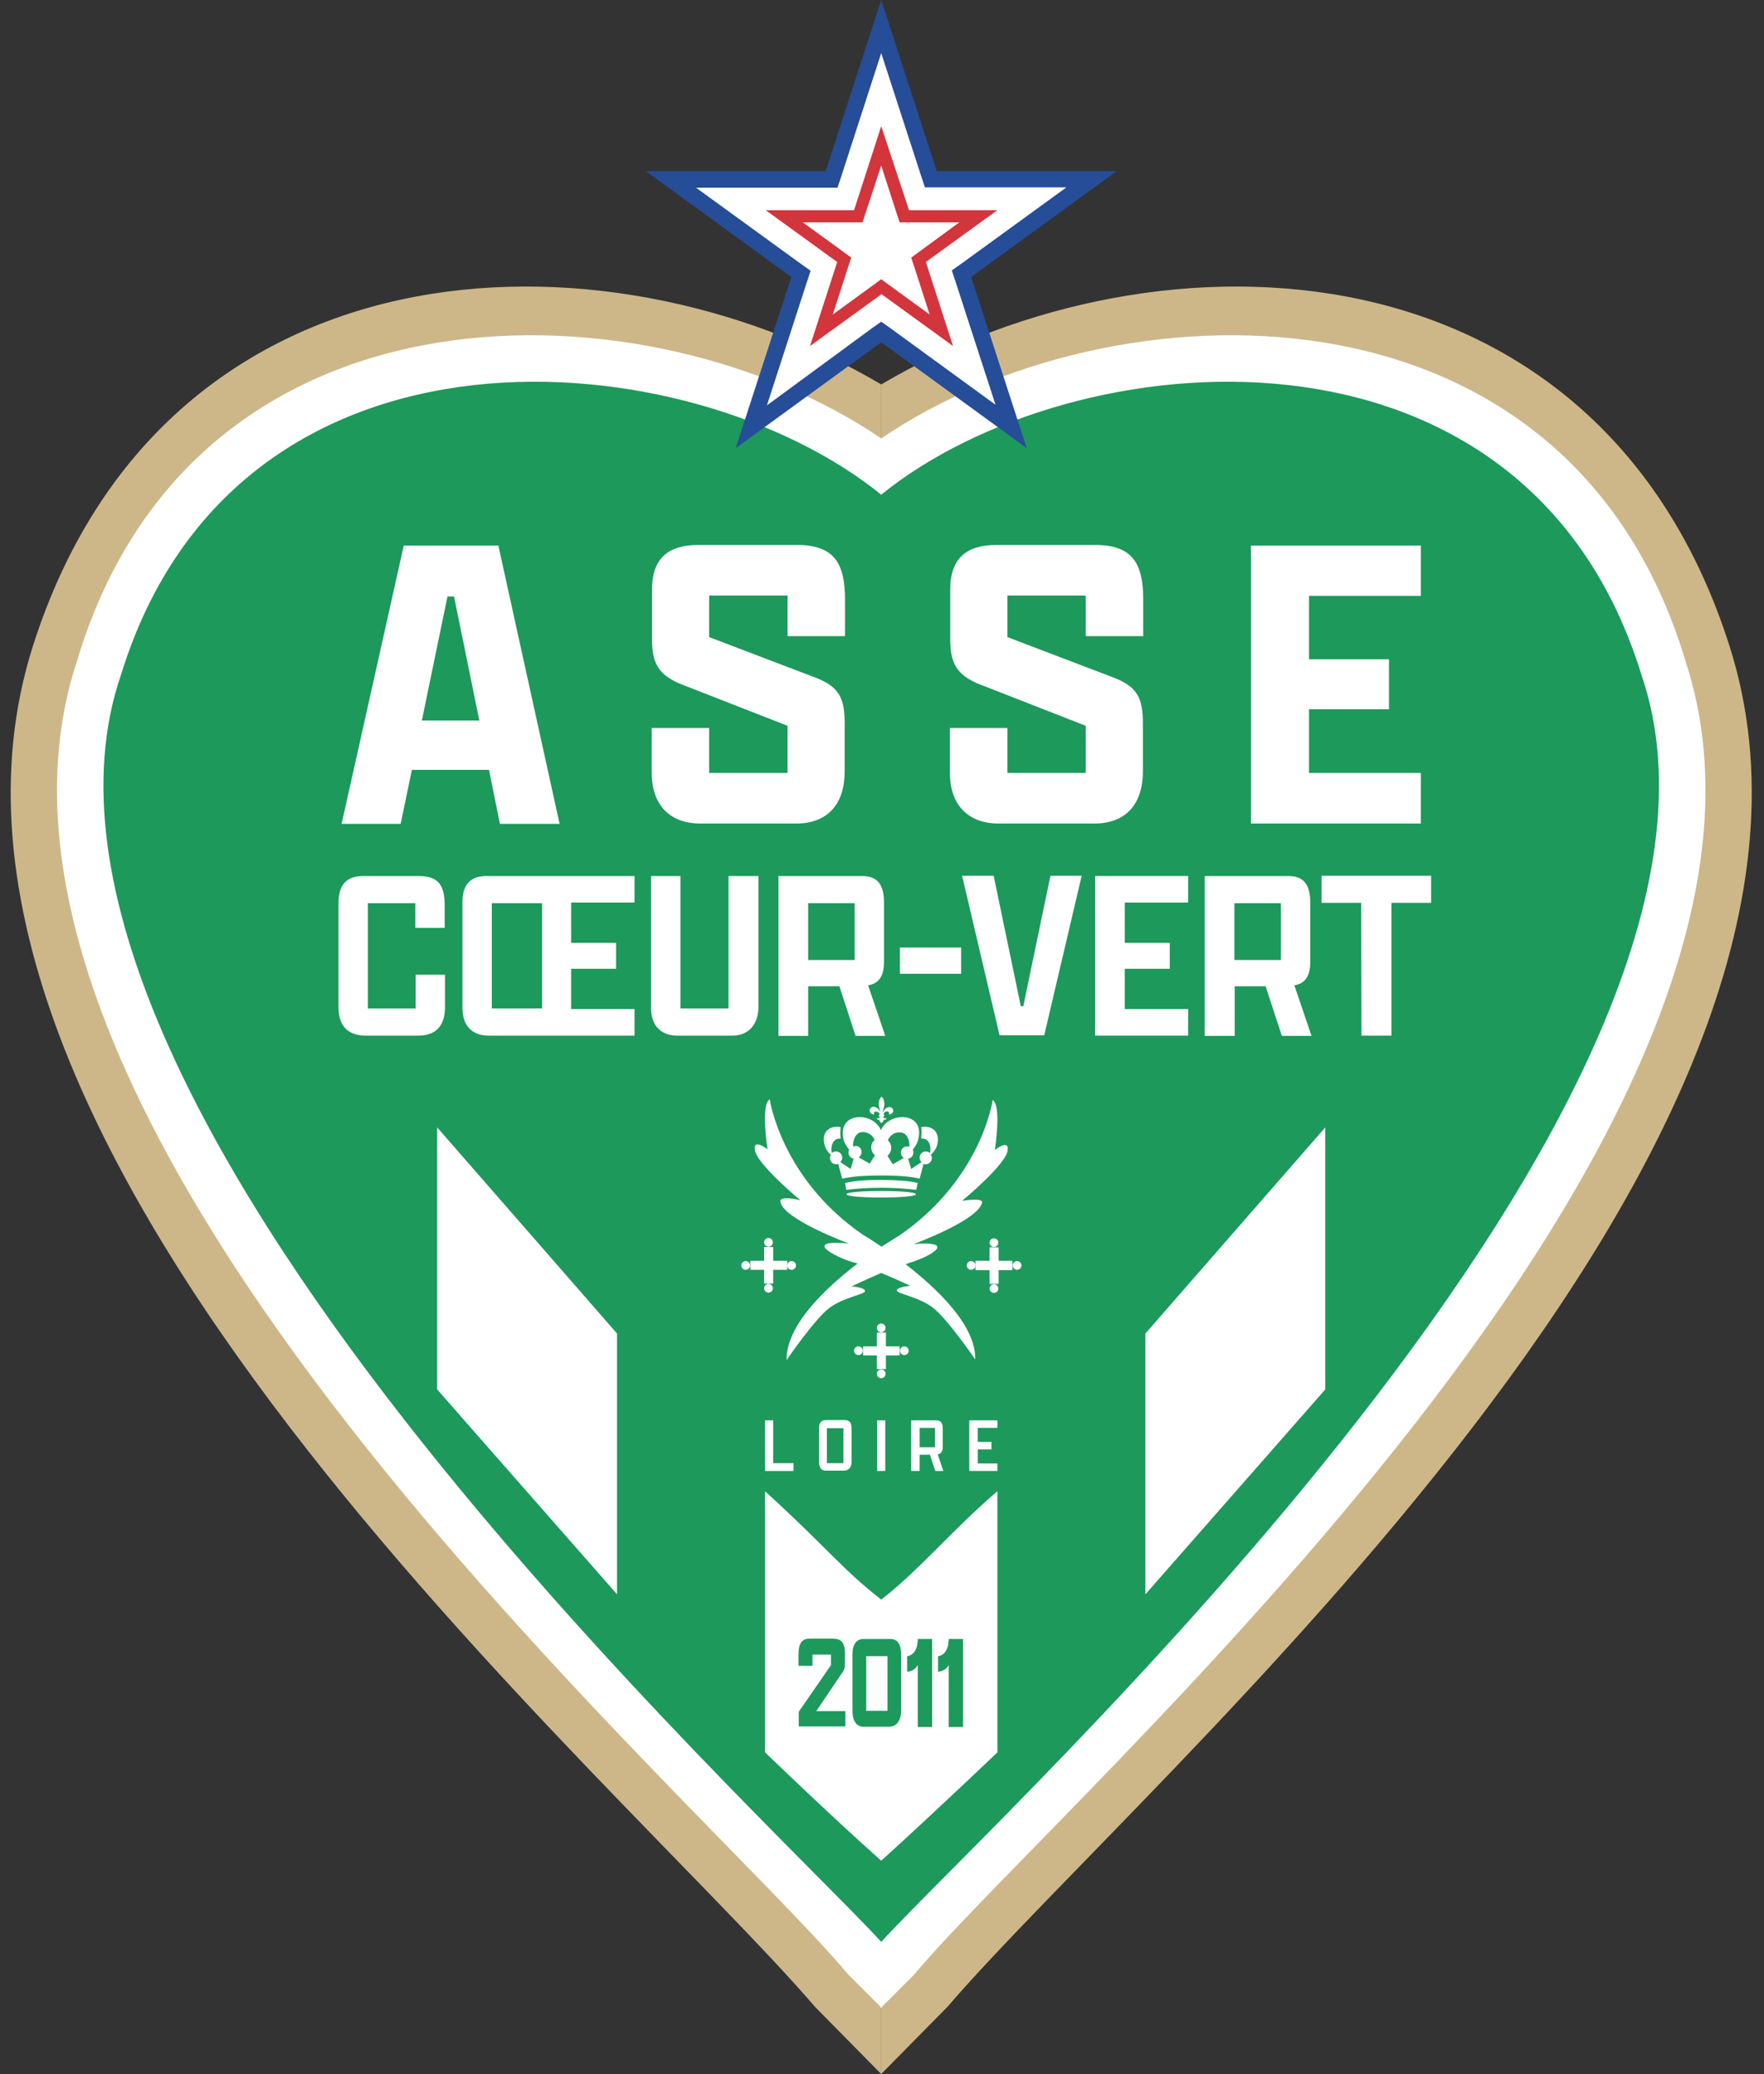 <?xml version="1.0" encoding="utf-8"?>
<!-- Generator: Adobe Illustrator 27.5.0, SVG Export Plug-In . SVG Version: 6.00 Build 0)  -->
<svg version="1.1" id="Calque_1" xmlns="http://www.w3.org/2000/svg" xmlns:xlink="http://www.w3.org/1999/xlink" x="0px" y="0px"
	 viewBox="0 0 564.9 664.1" style="enable-background:new 0 0 564.9 664.1;" xml:space="preserve">
<rect x="0" y="0" width="564.9" height="664.1" fill="#333333" stroke="none"/>
<style type="text/css">
	.st0{fill:#CDB789;}
	.st1{fill:#FFFFFF;}
	.st2{fill:#1D995B;}
	.st3{fill:#264D98;}
	.st4{fill:#D3353C;}
	.st5{display:none;}
	.st6{display:inline;fill:#FFFFFF;}
</style>
<g>
	<g>
		<g>
			<path class="st0" d="M553.9,207C512.2,75.6,371.8,70.2,282.2,123.1v541l21.2-21.5C367.5,568,604.7,367,553.9,207z"/>
			<path class="st0" d="M10.5,207C-40.3,367,196.9,568,261,642.6l21.2,21.5v-541C192.6,70.2,52.2,75.6,10.5,207z"/>
		</g>
		<path class="st1" d="M539.7,211.5c-38.1-126.8-184.5-121-257.5-71.1c-73-49.9-219.4-55.7-257.5,71.1
			C-24.7,361,224.4,575.7,271.6,632.2l10.4,10.4v0.4l0.2-0.2l0.2,0.2v-0.4l10.4-10.4C340,575.7,589.1,361,539.7,211.5z"/>
		<path class="st2" d="M525.6,215.9c-37.3-120.6-182.3-107.1-243.4-57.5c-61.1-49.6-206.1-63.1-243.4,57.5
			C-7.7,351,245.7,581.7,282.2,621.8v-21.5v21.5C318.7,581.7,572.1,351,525.6,215.9z"/>
	</g>
	<g>
		<polygon class="st1" points="254.8,88.3 210.4,56 265.3,56 282.2,3.8 299.2,56 354.1,56 309.7,88.2 326.6,140.5 282.2,108.2 
			237.8,140.5 		"/>
		<path class="st3" d="M282.2,17L295,56.4l1.2,3.6h3.8h41.5l-33.6,24.4l-3.1,2.2l1.2,3.6l12.8,39.4l-33.5-24.4l-3.1-2.2l-3.1,2.2
			l-33.5,24.6l12.8-39.5l1.2-3.6l-3.1-2.2l-33.6-24.4h41.5h3.8l1.2-3.6L282.2,17 M282.2,0l-17.8,54.8h-57.6l46.6,33.9l-17.8,54.8
			l46.6-33.9l46.6,33.9L311,88.7l46.6-33.9H300L282.2,0L282.2,0z"/>
		<path class="st4" d="M282.2,53l5,15.5l0.9,2.7h2.8h16.3l-13.1,9.6l-2.3,1.7l0.9,2.7l5,15.5l-13.2-9.6l-2.3-1.7l-2.3,1.7l-13.2,9.6
			l5-15.5l0.9-2.7l-2.3-1.7l-13.2-9.6h16.3h2.8l0.9-2.7L282.2,53 M282.2,40.4l-8.7,26.9h-28.3l22.9,16.6l-8.7,26.9l22.9-16.6
			l22.9,16.6l-8.7-26.9l22.9-16.6h-28.3L282.2,40.4L282.2,40.4z"/>
	</g>
	<g>
		<path class="st1" d="M156.6,246.5h-24.7l-3.6,17.3h-18.9l19.9-89.1h30.3l19.6,89.1h-19.1L156.6,246.5z M135.1,230.7h18.4
			l-8.1-39.7h-2.1L135.1,230.7z"/>
		<path class="st1" d="M270.5,247c0,10.3-5.3,16.7-15.6,16.7h-30.7c-8.8,0-15.5-5.1-15.5-16.3v-14.3h18.4v14.4h25.1v-15.1
			l-34.8-13.6c-6.4-2.9-8.6-6.3-8.6-14.1v-15.9c0-10.3,5.5-14.3,14.8-14.3h31.7c11.8,0,15.3,5.9,15.3,17.4v11.8h-18.4v-13h-25.1V204
			l34.9,13.3c6.7,2.9,8.5,6.2,8.5,14.5L270.5,247L270.5,247z"/>
		<path class="st1" d="M366,247c0,10.3-5.3,16.7-15.6,16.7h-30.7c-8.8,0-15.5-5.1-15.5-16.3v-14.3h18.4v14.4h25.1v-15.1l-34.8-13.6
			c-6.4-2.9-8.6-6.3-8.6-14.1v-15.9c0-10.3,5.5-14.3,14.8-14.3h31.7c11.8,0,15.3,5.9,15.3,17.4v11.8h-18.4v-13h-25.1V204l34.9,13.3
			c6.7,2.9,8.5,6.2,8.5,14.5L366,247L366,247z"/>
		<path class="st1" d="M400.6,174.7H455v16.1h-35.8v20.3h25.6v16h-25.6v20.4H455v16.2h-54.4V174.7z"/>
	</g>
	<g>
		<polygon class="st1" points="197.6,510.5 197.6,427 140,361 140,444.9 		"/>
		<polygon class="st1" points="366.8,510.5 366.8,427 424.4,361 424.4,444.9 		"/>
		<path class="st1" d="M282.2,512.2c-13.1-10.3-16.6-15.9-37.2-34.7v83.6c0,0,21.2,20.5,37.2,34.7c18.3-16.6,37.2-34.7,37.2-34.7
			v-83.6C305.4,489.4,294.7,502.5,282.2,512.2z"/>
	</g>
	<g class="st5">
		<path class="st6" d="M97.9,314.8V325c0,4.9-2.1,8.9-8.3,8.9H73c-5.2,0-8.4-2.9-8.4-8.9v-32.8c0-6.1,2.8-8.5,7.9-8.5h17.3
			c6.2,0,8.2,3.1,8.2,9.2v7.1h-9.2v-7.8h-15v33h15v-10.4H97.9z"/>
		<path class="st6" d="M115,325.3v-33.5c0-5.4,2.8-7.9,7.5-7.9h46.6v8.3h-19.9v12.6h14.1v8.2h-14.1v12.6h19.9v8.3h-45.9
			C118.5,333.9,115,331.2,115,325.3z M139.9,325.4v-33h-15.8v33H139.9z"/>
		<path class="st6" d="M219.4,283.8v41c0,5.2-2.8,9.1-8.2,9.1h-17.4c-4.6,0-8.1-2.7-8.1-8.6v-41.5h9.2v41.5H210v-41.5H219.4z"/>
		<path class="st6" d="M237.3,333.9v-50.1h26.1c5,0,6.9,2.8,6.9,8.5v18.2c0,4.5-1.5,6.9-5,7.6l5.4,15.9h-9.3l-5.1-15.6h-9.7V334
			h-9.3L237.3,333.9L237.3,333.9z M261.2,310.2v-17.8h-14.6v17.8H261.2z"/>
		<path class="st6" d="M286.9,306.3h19.2v8.2h-19.2V306.3z"/>
		<path class="st6" d="M336.5,324.8h0.8l8.5-41h9.8l-11.8,50.1h-14L318,283.8h9.9L336.5,324.8z"/>
		<path class="st6" d="M371.3,283.8h29.2v8.3h-19.9v12.7h14.1v8.2h-14.1v12.6h19.9v8.3h-29.2V283.8z"/>
		<path class="st6" d="M417.3,333.9v-50.1h26.1c5,0,6.9,2.8,6.9,8.5v18.2c0,4.5-1.5,6.9-5,7.6l5.4,15.9h-9.3l-5.1-15.6h-9.7V334
			h-9.3V333.9z M441.2,310.2v-17.8h-14.6v17.8H441.2z"/>
		<path class="st6" d="M478,292.3h-12.5v-8.5h34.4v8.5h-12.5v41.6H478L478,292.3L478,292.3z"/>
	</g>
	<g>
		<path class="st2" d="M255.8,553v-4.9l10.3-14.9v-3.4h-5.9v3.6h-4.5v-3.5c0-3.4,0.9-5.2,3.5-5.2h7.5c3.1,0,3.9,1.6,3.9,5.2v2.5
			c0,1.7-0.2,2.4-1.3,3.8l-7.9,11.7h9.3v4.9h-14.9V553z"/>
		<path class="st2" d="M273,547.9v-18.3c0-3.2,1.4-4.8,3.5-4.8h8.6c2.6,0,3.5,2,3.5,5.5v17.3c0,3.1-1.3,5.3-3.9,5.3h-8
			C274.6,553,273,551.4,273,547.9z M284.2,547.8v-17.5h-6.8v17.5H284.2z"/>
		<path class="st2" d="M298.5,524.9V553h-4.6v-19.9c-0.6,1.4-2.1,2.1-3.4,2.2v-5c1.9-0.2,3.4-2,3.4-5.5h4.6V524.9z"/>
		<path class="st2" d="M308.4,524.9V553h-4.6v-19.9c-0.6,1.4-2.1,2.1-3.4,2.2v-5c1.9-0.2,3.4-2,3.4-5.5h4.6V524.9z"/>
	</g>
</g>
<g>
	<path class="st1" d="M142.5,312.1v10.4c0,5-2.1,9.1-8.5,9.1h-17c-5.3,0-8.6-2.9-8.6-9v-33.4c0-6.2,2.8-8.7,8-8.7h17.7
		c6.4,0,8.3,3.1,8.3,9.4v7.2H133v-7.9h-15.2v33.7h15.3v-10.8L142.5,312.1L142.5,312.1z"/>
	<path class="st1" d="M148.1,322.8v-34.2c0-5.5,2.8-8.1,7.6-8.1h47.5v8.5h-20.3v12.9h14.4v8.3h-14.4v12.9h20.3v8.5h-46.9
		C151.7,331.6,148.1,328.9,148.1,322.8z M173.6,322.9v-33.7h-16.1v33.7H173.6z"/>
	<path class="st1" d="M242.9,280.5v41.8c0,5.3-2.8,9.3-8.4,9.3h-17.7c-4.7,0-8.3-2.8-8.3-8.8v-42.3h9.4v42.4h15.4v-42.4H242.9z"/>
	<path class="st1" d="M249.3,331.6v-51.1H276c5.1,0,7.1,2.8,7.1,8.7v18.6c0,4.6-1.5,7.1-5.1,7.7l5.5,16.2H274l-5.2-15.9h-10v15.9
		h-9.5V331.6z M273.7,307.4v-18.2h-14.9v18.2H273.7z"/>
	<path class="st1" d="M288.2,303.4h19.6v8.4h-19.6V303.4z"/>
	<path class="st1" d="M326.9,322.2h0.8l8.7-41.8h10l-12,51.1h-14.3l-12-51.1h10.1L326.9,322.2z"/>
	<path class="st1" d="M350.7,280.5h29.8v8.5h-20.3v12.9h14.4v8.3h-14.4v12.9h20.3v8.5h-29.8V280.5z"/>
	<path class="st1" d="M385.8,331.6v-51.1h26.7c5.1,0,7.1,2.8,7.1,8.7v18.6c0,4.6-1.5,7.1-5.1,7.7l5.5,16.2h-9.5l-5.2-15.9h-9.9v15.9
		h-9.6V331.6z M410.2,307.4v-18.2h-14.9v18.2H410.2z"/>
	<path class="st1" d="M435.9,289.1h-12.7v-8.7h35.1v8.7h-12.7v42.5H436L435.9,289.1L435.9,289.1z"/>
</g>
<g>
	<path class="st1" d="M245,454.8h2.6v13.7h6.5v2.5H245V454.8z"/>
	<path class="st1" d="M262.3,468.3v-11.2c0-1.6,0.8-2.4,2.3-2.4h5.8c1.8,0,2.3,1,2.3,2.8v10.6c0,1.6-0.8,2.8-2.5,2.8h-5.5
		C263.3,471,262.3,470.2,262.3,468.3z M270.1,468.5v-11.2h-5.3v11.2H270.1z"/>
	<path class="st1" d="M280.9,454.8h2.6V471h-2.6V454.8z"/>
	<path class="st1" d="M291.8,471v-16.2h7.9c1.6,0,2.2,0.8,2.2,2.6v6c0,1.3-0.5,2.1-1.6,2.3l1.8,5.3h-2.6l-1.7-5.2h-3.3v5.2H291.8z
		 M299.4,463.4v-6.2h-4.9v6.2H299.4z"/>
	<path class="st1" d="M310.4,454.8h9v2.4h-6.3v4.5h4.4v2.4h-4.4v4.5h6.3v2.4h-9V454.8z"/>
	<g>
		<path class="st1" d="M290,404.8c0.4-0.1,0.7-0.2,1.1-0.4c5.4-1.5,15.4-6.6,3.5-6.2l-2.1,0.2c0,0,21.4-7.9,22-13.5
			c0,0,0.4-1.4-6.4-0.4c0,0,14.8-12.2,14.6-16.5c0,0,0.6-3.2-4.1,0.2c0,0,2.2-14.2-0.7-16c0,0-3.5,25.3-29.9,43.4
			c0,0-2.3,1.4-5.7,3.6c-3.5-2.4-5.9-3.8-5.9-3.8c-26.3-18-29.9-43.4-29.9-43.4c-3,1.7-0.7,16-0.7,16c-4.7-3.4-4.1-0.2-4.1-0.2
			c-0.2,4.3,14.6,16.5,14.6,16.5c-7-1.6-6.4,0.4-6.4,0.4c0.6,5.6,22,13.5,22,13.5l-2.1-0.2c-12.3-0.7-1.9,4.7,3.5,6.2
			c0.4,0.1,0.9,0.2,1.3,0.4c-10.3,7.9-22.9,19.8-22.7,30.9c0,0,9-13.2,13.7-16.7s11.4-4.3,11.4-5.4c0-1.2-4.3-1.5-4.3-1.5
			s4.6-2.2,9.5-4.3c4.8,2,9.3,4.1,9.3,4.1s-4.3,0.4-4.3,1.5s6.7,1.9,11.4,5.4c4.7,3.5,13.7,16.7,13.7,16.7
			C312.6,424.5,300.2,412.7,290,404.8z"/>
		<g>
			<path class="st1" d="M266.1,369.7c-0.2,0.3-0.3,0.7-0.3,1.1c0,1.2,0.9,2,2,2c0.2,0,0.5-0.1,0.7-0.1l0.1,0.6l1.1,4.1
				c3.4-0.8,8-1,12.6-1c4.4,0,8.9,0.2,12.2,1l1.1-4.1l0.1-0.6c0.2,0.1,0.4,0.1,0.7,0.1c1.2,0,2-0.9,2-2c0-0.4-0.1-0.7-0.3-1.1
				c0.9-0.7,1.8-2.1,2-3c1.2-4.6-2-6.4-5.1-5.8c0.1,0.6,0.1,1.1,0.1,1.7c0,0.7-0.1,1.4-0.1,2c0.2,0,0.4-0.1,0.7,0
				c2,0.2,2.6,2.8,2.1,4.6c-0.4-0.3-0.8-0.5-1.3-0.5c-1.2,0-2,0.9-2,2c0,0.5,0.2,1,0.6,1.4l-3.3,2.2l-1-3.3c1-0.1,1.7-1,1.7-2
				c0-0.4-0.1-0.7-0.2-0.9c0.8-0.9,1.5-2.2,1.7-3c2.5-9.2-9.3-9.3-11.9-3.2c-2.5-6.1-14.3-6-11.9,3.2c0.2,0.8,0.9,2,1.7,3
				c-0.1,0.3-0.2,0.6-0.2,0.9c0,1,0.7,1.9,1.7,2l-1,3.3l-3.3-2.2c0.4-0.4,0.6-0.9,0.6-1.4c0-1.2-0.9-2-2-2c-0.5,0-0.9,0.1-1.3,0.5
				c-0.5-1.7,0.1-4.3,2.1-4.6c0.2,0,0.4,0,0.7,0c-0.1-0.7-0.1-1.3-0.1-2c0-0.6,0.1-1.2,0.1-1.7c-3.1-0.6-6.4,1.2-5.1,5.8
				C264.3,367.6,265.2,369.2,266.1,369.7z M284.3,365.1c0.8-1.8,2.5-2.7,4.1-2.5c2.1,0.2,3,2.5,2.8,4.6c-0.2-0.1-0.4-0.1-0.7-0.1
				c-1.2,0-2,0.9-2,2c0,0.7,0.4,1.3,0.9,1.7l-3.5,2l-1.7-2.7c0.7-0.6,1.2-1.5,1.2-2.5C285.4,366.6,285,365.7,284.3,365.1z
				 M273.2,367.1c-0.1-2,0.7-4.4,2.8-4.6c1.6-0.1,3.3,0.7,4.1,2.5c-0.7,0.6-1.1,1.4-1.1,2.4s0.5,2,1.2,2.5l-1.7,2.7l-3.5-2
				c0.5-0.4,0.9-1,0.9-1.7c0-1.2-0.9-2-2-2C273.7,367.1,273.5,367.1,273.2,367.1z"/>
			<path class="st1" d="M293.9,378.8c-3-0.8-7.2-0.9-11.4-1c-4.3,0-8.7,0.2-11.9,1l0.4,2.2c7.2-0.9,15.3-0.9,22.4,0L293.9,378.8z"/>
			<path class="st1" d="M271.1,382.4c0,1.4,22.2,1.4,22.2,0C293.4,381,271.1,381,271.1,382.4z"/>
			<path class="st1" d="M280,356.9c-0.7-1,0.9-1.4,1.6-0.4c0.1,0.1,0.1,0.1,0.1,0.3c-0.1,0.1-0.3,0.2-0.3,0.4c0,0.2,0.1,0.4,0.4,0.4
				c-0.1,0.4-0.7,0.7-1.1,0.4c0.1,0.5,0.6,0.7,0.9,0.5c0,0.4,0.1,0.8,0.7,1.1c0.5-0.4,0.7-0.7,0.7-1.1c0.4,0.1,0.9,0,0.9-0.5
				c-0.4,0.2-0.9,0.1-1.1-0.4c0.2-0.1,0.4-0.2,0.4-0.4c0-0.2-0.1-0.4-0.3-0.4c0-0.1,0.1-0.1,0.1-0.3c0.7-1.1,2.2-0.7,1.6,0.4
				c3.2-0.4,0.5-4.8-2-0.7c0.1-0.8,0.6-1.4,0.6-2.8c0-1.2-0.4-1.7-0.9-2.3c-0.5,0.6-0.9,1.1-0.9,2.3c0,1.3,0.4,2,0.6,2.7
				C279.5,352,276.7,356.4,280,356.9z"/>
		</g>
		<g>
			<polygon class="st1" points="283.7,431.1 283.7,426.7 282.2,426.7 280.8,426.7 280.8,431.1 276.4,431.1 276.4,432.5 276.4,434 
				280.8,434 280.8,438.4 282.2,438.4 283.7,438.4 283.7,434 288.1,434 288.1,432.5 288.1,431.1 			"/>
			<circle class="st1" cx="282.2" cy="425.2" r="1.4"/>
			<circle class="st1" cx="289.6" cy="432.5" r="1.4"/>
			<circle class="st1" cx="274.9" cy="432.5" r="1.4"/>
			<circle class="st1" cx="282.2" cy="439.9" r="1.4"/>
		</g>
		<g>
			<g>
				<polygon class="st1" points="319.8,403.7 319.8,399.4 318.3,399.4 316.9,399.4 316.9,403.7 312.4,403.7 312.4,405.2 
					312.4,406.7 316.9,406.7 316.9,411.1 318.3,411.1 319.8,411.1 319.8,406.7 324.2,406.7 324.2,405.2 324.2,403.7 				"/>
				<circle class="st1" cx="318.3" cy="397.9" r="1.4"/>
				<circle class="st1" cx="325.7" cy="405.2" r="1.4"/>
				<circle class="st1" cx="311" cy="405.2" r="1.4"/>
				<circle class="st1" cx="318.3" cy="412.6" r="1.4"/>
			</g>
			<g>
				<polygon class="st1" points="247.6,403.7 247.6,399.3 246.1,399.3 244.7,399.3 244.7,403.7 240.3,403.7 240.3,405.2 
					240.3,406.6 244.7,406.6 244.7,411 246.1,411 247.6,411 247.6,406.6 252.1,406.6 252.1,405.2 252.1,403.7 				"/>
				<circle class="st1" cx="246.1" cy="397.8" r="1.4"/>
				<circle class="st1" cx="253.5" cy="405.2" r="1.4"/>
				<circle class="st1" cx="238.8" cy="405.2" r="1.4"/>
				<circle class="st1" cx="246.1" cy="412.5" r="1.4"/>
			</g>
		</g>
	</g>
</g>
</svg>
